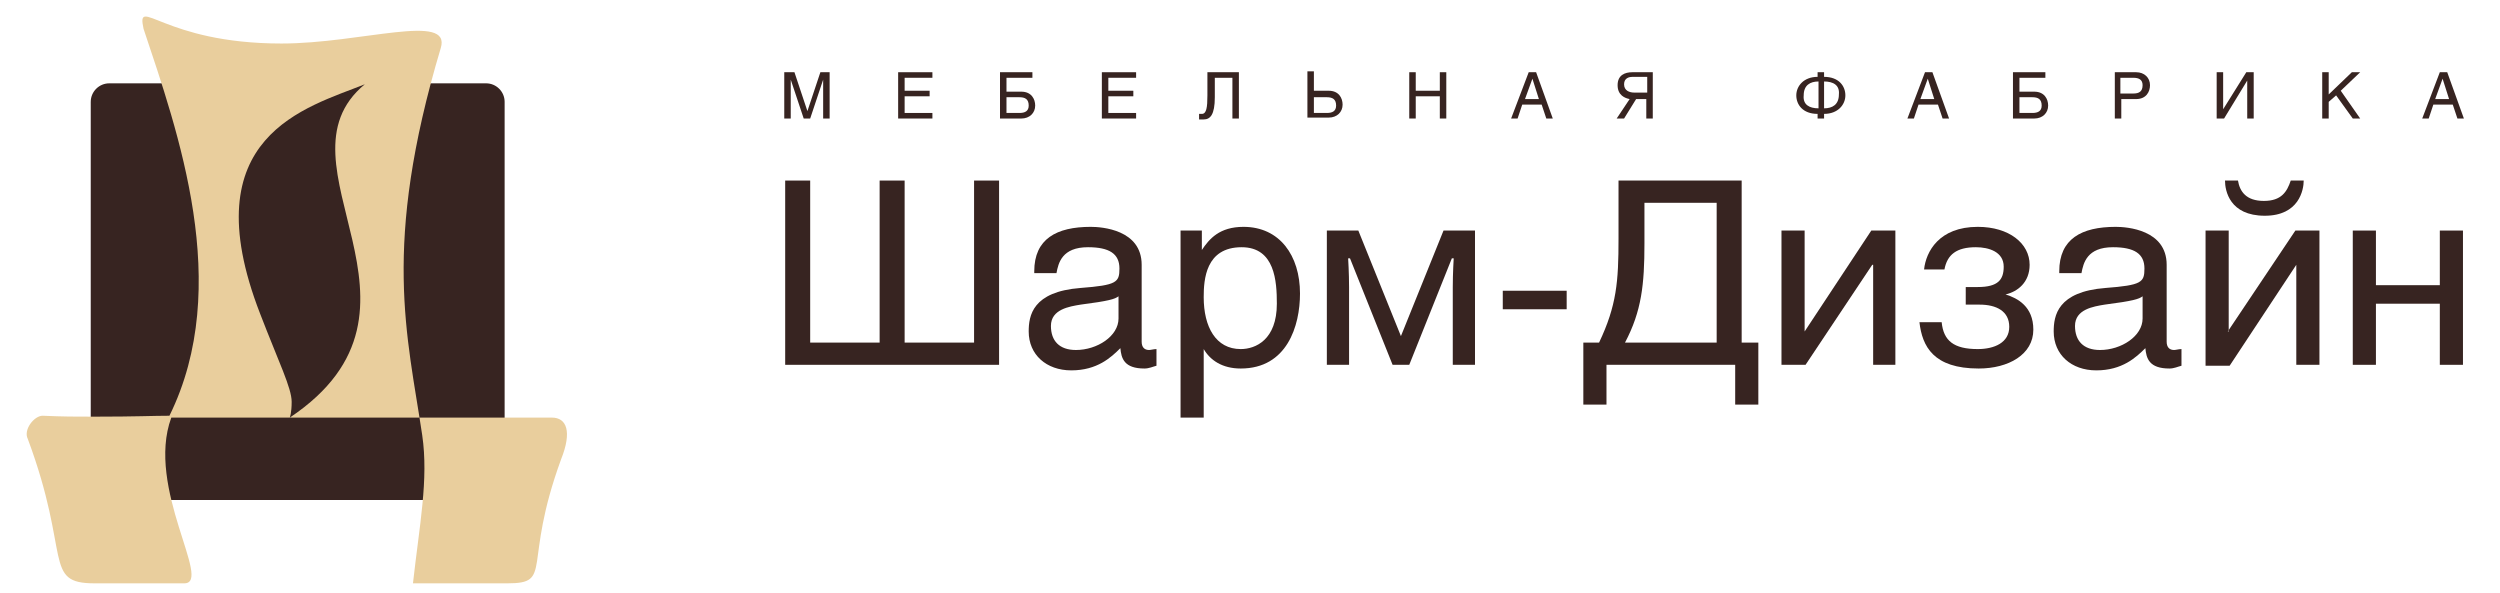 <?xml version="1.0" encoding="utf-8"?>
<!-- Generator: Adobe Illustrator 18.1.1, SVG Export Plug-In . SVG Version: 6.00 Build 0)  -->
<svg version="1.1" id="Слой_1" xmlns="http://www.w3.org/2000/svg" xmlns:xlink="http://www.w3.org/1999/xlink" x="0px" y="0px"
	 viewBox="0 0 270 64" enable-background="new 0 0 270 64" xml:space="preserve">
<path fill-rule="evenodd" clip-rule="evenodd" fill="#372421" d="M54.5,52c0,1.1-0.9,2-2,2H11.8c-1.1,0-2-0.9-2-2V11
	c0-1.1,0.9-2,2-2h40.7c1.1,0,2,0.9,2,2V52z"/>
<path fill-rule="evenodd" clip-rule="evenodd" fill="#E9CE9D" d="M31.3,45.1c0,0,26.7,0,28.3,0c1.6,0,2.2,1.5,1,4.5
	C56.4,61.1,59.8,63,54.8,63c-4.1,0-6.6,0-10.2,0c0.7-6.3,1.7-11.2,1-16c-1.6-10.8-4.4-20.4,2-41.8c1.2-3.9-8.6-0.5-17.2-0.5
	c-12.8,0-15.7-5.3-14.9-1.6c3.7,11.1,9.7,27.8,2.8,41.8c-1.8,0-3.5,0.1-8.1,0.1c-2.2,0-3.3,0-5.6-0.1c-0.9,0-2.1,1.5-1.6,2.5
	C7.7,60,4.6,63,10.2,63c3.1,0,6,0,9.7,0c3.1,0-4.2-10.3-1.4-17.9C27.5,45.1,28.3,45.1,31.3,45.1c0,0,0.2-0.5,0.2-1.7
	c0-1.5-1.4-4.3-3.4-9.5c-7.5-19.3,5.1-22.3,11.3-24.8C29,17.7,48.9,33.3,31.3,45.1z"/>
<polygon fill-rule="evenodd" clip-rule="evenodd" fill="#372421" points="87.5,37 95,37 95,19.5 97.7,19.5 97.7,37 105.2,37 
	105.2,19.5 107.9,19.5 107.9,39.4 84.8,39.4 84.8,19.5 87.5,19.5 "/>
<path fill-rule="evenodd" clip-rule="evenodd" fill="#372421" d="M120.8,32c-0.4,0.3-1,0.5-4.1,0.9c-1.2,0.2-3.2,0.5-3.2,2.3
	c0,1.6,0.9,2.6,2.7,2.6c2.3,0,4.6-1.5,4.6-3.4V32L120.8,32z M111.7,29.3c0-3.5,2.4-4.8,6.1-4.8c1.2,0,5.5,0.3,5.5,4.1v8.3
	c0,0.6,0.3,0.9,0.8,0.9c0.2,0,0.5-0.1,0.8-0.1v1.8c-0.4,0.1-0.8,0.3-1.3,0.3c-2.2,0-2.5-1.1-2.6-2.2c-1,1-2.5,2.4-5.3,2.4
	c-2.7,0-4.6-1.7-4.6-4.2c0-1.7,0.4-4.3,5.6-4.7c3.9-0.3,4.2-0.6,4.2-2.1c0-1.6-1.1-2.3-3.4-2.3c-2.8,0-3.2,1.7-3.4,2.8H111.7z"/>
<path fill-rule="evenodd" clip-rule="evenodd" fill="#372421" d="M130,32.1c0,3.2,1.3,5.6,4,5.6c1.6,0,3.9-1,3.9-4.9
	c0-2.4-0.2-6.1-3.8-6.1C130.2,26.7,130,30.2,130,32.1L130,32.1z M127.5,24.9h2.3V27c0.8-1.2,1.9-2.5,4.5-2.5c3.9,0,6.1,3.1,6.1,7.2
	c0,3.5-1.4,8.1-6.4,8.1c-2,0-3.3-0.9-4-2.1v7.4h-2.5V24.9z"/>
<path fill-rule="evenodd" clip-rule="evenodd" fill="#372421" d="M146.7,24.9l4.6,11.4l4.6-11.4h3.4v14.5h-2.4V31
	c0-1.5,0.1-3.1,0.1-3.1h-0.2l-4.6,11.5h-1.8l-4.6-11.5h-0.2c0,0,0.1,1.6,0.1,3.1l0,8.4h-2.4V24.9H146.7z"/>
<rect x="162.3" y="31.4" fill-rule="evenodd" clip-rule="evenodd" fill="#372421" width="6.9" height="2"/>
<path fill-rule="evenodd" clip-rule="evenodd" fill="#372421" d="M185.4,21.9h-7.8v4.4c0,4.4-0.3,7.3-2.1,10.7h9.9V21.9L185.4,21.9z
	 M188.1,19.5V37h1.8v6.7h-2.5v-4.3h-13.9v4.3H171V37h1.7c1.9-4,2.1-6.6,2.1-11.2v-6.3H188.1z"/>
<polygon fill-rule="evenodd" clip-rule="evenodd" fill="#372421" points="194.9,35.8 194.9,35.8 202.1,24.9 204.7,24.9 204.7,39.4 
	202.3,39.4 202.3,28.6 202.2,28.6 195,39.4 192.4,39.4 192.4,24.9 194.9,24.9 "/>
<path fill-rule="evenodd" clip-rule="evenodd" fill="#372421" d="M207.8,29.1c0.2-1.9,1.6-4.6,5.8-4.6c3.4,0,5.6,1.8,5.6,4.1
	c0,1.9-1.3,2.9-2.6,3.2c1.3,0.4,3,1.3,3,3.8c0,2.7-2.7,4.2-5.9,4.2c-4.9,0-6.1-2.4-6.4-5h2.4c0.2,2,1.3,2.9,3.9,2.9
	c1.8,0,3.4-0.7,3.4-2.4c0-1.7-1.4-2.4-3.2-2.4h-1.5V31h1.3c2.2,0,2.8-0.8,2.8-2.2c0-1.6-1.6-2.1-3-2.1c-2.1,0-3.1,0.8-3.4,2.4H207.8
	z"/>
<path fill-rule="evenodd" clip-rule="evenodd" fill="#372421" d="M231.4,32c-0.4,0.3-1,0.5-4.1,0.9c-1.2,0.2-3.2,0.5-3.2,2.3
	c0,1.6,0.9,2.6,2.7,2.6c2.3,0,4.6-1.5,4.6-3.4V32L231.4,32z M222.4,29.3c0-3.5,2.4-4.8,6.1-4.8c1.2,0,5.5,0.3,5.5,4.1v8.3
	c0,0.6,0.3,0.9,0.8,0.9c0.2,0,0.5-0.1,0.8-0.1v1.8c-0.4,0.1-0.8,0.3-1.3,0.3c-2.2,0-2.5-1.1-2.6-2.2c-1,1-2.5,2.4-5.3,2.4
	c-2.7,0-4.6-1.7-4.6-4.2c0-1.7,0.4-4.3,5.6-4.7c3.9-0.3,4.2-0.6,4.2-2.1c0-1.6-1.1-2.3-3.4-2.3c-2.8,0-3.2,1.7-3.4,2.8H222.4z"/>
<path fill-rule="evenodd" clip-rule="evenodd" fill="#372421" d="M244.5,21.7c1.9,0,2.5-1,2.9-2.2l1.4,0c0,1-0.5,3.8-4.2,3.8
	c-3.8,0-4.3-2.7-4.3-3.8l1.4,0C241.9,20.7,242.6,21.7,244.5,21.7L244.5,21.7z M240.6,35.8L240.6,35.8l7.3-10.9h2.6v14.5H248V28.6
	H248l-7.2,10.9h-2.6V24.9h2.5V35.8z"/>
<polygon fill-rule="evenodd" clip-rule="evenodd" fill="#372421" points="256.6,30.8 263.5,30.8 263.5,24.9 266,24.9 266,39.4 
	263.5,39.4 263.5,32.8 256.6,32.8 256.6,39.4 254.1,39.4 254.1,24.9 256.6,24.9 "/>
<path fill-rule="evenodd" clip-rule="evenodd" fill="#372421" d="M85.8,7.8l1.4,4.2h0l1.4-4.2h1v5h-0.7v-3c0-0.1,0-0.8,0-1.2h0
	l-1.4,4.2h-0.7l-1.4-4.2h0c0,0.5,0,1.1,0,1.2v3h-0.7v-5H85.8z"/>
<polygon fill-rule="evenodd" clip-rule="evenodd" fill="#372421" points="100.7,12.8 97,12.8 97,7.8 100.7,7.8 100.7,8.4 97.7,8.4 
	97.7,9.8 100.4,9.8 100.4,10.4 97.7,10.4 97.7,12.2 100.7,12.2 "/>
<path fill-rule="evenodd" clip-rule="evenodd" fill="#372421" d="M108.7,12.2h1.4c0.6,0,1-0.2,1-0.8c0-0.7-0.4-0.9-1-0.9l-1.4,0
	V12.2L108.7,12.2z M111.5,7.8v0.6h-2.8v1.5h1.6c1.1,0,1.5,0.8,1.5,1.5c0,0.8-0.6,1.4-1.5,1.4H108v-5H111.5z"/>
<polygon fill-rule="evenodd" clip-rule="evenodd" fill="#372421" points="122.7,12.8 119,12.8 119,7.8 122.7,7.8 122.7,8.4 
	119.7,8.4 119.7,9.8 122.4,9.8 122.4,10.4 119.7,10.4 119.7,12.2 122.7,12.2 "/>
<path fill-rule="evenodd" clip-rule="evenodd" fill="#372421" d="M133.8,7.8v5h-0.7V8.4h-1.9v2.1c0,1.9-0.5,2.4-1.2,2.4
	c-0.1,0-0.3,0-0.5,0v-0.6c0.1,0,0.2,0,0.3,0c0.5,0,0.6-0.7,0.6-2V7.8H133.8z"/>
<path fill-rule="evenodd" clip-rule="evenodd" fill="#372421" d="M141.9,12.2h1.4c0.6,0,1-0.2,1-0.8c0-0.7-0.4-0.9-1-0.9l-1.4,0
	V12.2L141.9,12.2z M141.9,9.8h1.6c1.1,0,1.5,0.8,1.5,1.5c0,0.8-0.6,1.4-1.5,1.4h-2.3v-5h0.7V9.8z"/>
<polygon fill-rule="evenodd" clip-rule="evenodd" fill="#372421" points="152.9,9.8 155.5,9.8 155.5,7.8 156.2,7.8 156.2,12.8 
	155.5,12.8 155.5,10.4 152.9,10.4 152.9,12.8 152.2,12.8 152.2,7.8 152.9,7.8 "/>
<path fill-rule="evenodd" clip-rule="evenodd" fill="#372421" d="M166.2,10.7l-0.7-2.2h0l-0.8,2.2H166.2L166.2,10.7z M164.4,11.3
	l-0.5,1.5h-0.7l1.9-5h0.8l1.8,5h-0.7l-0.5-1.5H164.4z"/>
<path fill-rule="evenodd" clip-rule="evenodd" fill="#372421" d="M177.9,8.3h-1.6c-0.3,0-0.9,0.1-0.9,0.8c0,0.7,0.6,0.9,1.1,0.9h1.4
	V8.3L177.9,8.3z M178.5,12.8h-0.7v-2.1h-1.1l-1.3,2.1h-0.8l1.4-2.1c-0.5-0.1-1.3-0.4-1.3-1.5c0-1.1,0.8-1.4,1.6-1.4h2.2V12.8z"/>
<path fill-rule="evenodd" clip-rule="evenodd" fill="#372421" d="M197,8.8v2.9c0.9,0,1.6-0.4,1.6-1.5C198.7,9.2,198,8.8,197,8.8
	L197,8.8z M196.4,11.7V8.8c-0.9,0-1.6,0.4-1.6,1.5C194.7,11.3,195.4,11.7,196.4,11.7L196.4,11.7z M197,8.3c1.6,0,2.3,1,2.3,2
	c0,1-0.8,2-2.3,2l0,0.5h-0.7v-0.5c-1.6,0-2.3-1-2.3-2c0-1,0.8-2,2.3-2V7.8h0.7V8.3z"/>
<path fill-rule="evenodd" clip-rule="evenodd" fill="#372421" d="M208.9,10.7l-0.7-2.2h0l-0.8,2.2H208.9L208.9,10.7z M207.2,11.3
	l-0.5,1.5h-0.7l1.9-5h0.8l1.8,5h-0.7l-0.5-1.5H207.2z"/>
<path fill-rule="evenodd" clip-rule="evenodd" fill="#372421" d="M218.1,12.2h1.4c0.6,0,1-0.2,1-0.8c0-0.7-0.4-0.9-1-0.9l-1.4,0
	V12.2L218.1,12.2z M220.9,7.8v0.6h-2.8v1.5h1.6c1.1,0,1.5,0.8,1.5,1.5c0,0.8-0.6,1.4-1.5,1.4h-2.3v-5H220.9z"/>
<path fill-rule="evenodd" clip-rule="evenodd" fill="#372421" d="M229.1,10.1h1.3c0.6,0,1-0.2,1-0.9c0-0.6-0.4-0.8-1-0.8h-1.4V10.1
	L229.1,10.1z M229.1,12.8h-0.7v-5h2.3c0.9,0,1.5,0.6,1.5,1.4c0,0.7-0.4,1.5-1.5,1.5h-1.6V12.8z"/>
<polygon fill-rule="evenodd" clip-rule="evenodd" fill="#372421" points="240.1,11.8 240.1,11.8 242.6,7.8 243.4,7.8 243.4,12.8 
	242.7,12.8 242.7,8.7 242.7,8.7 240.2,12.8 239.4,12.8 239.4,7.8 240.1,7.8 "/>
<polygon fill-rule="evenodd" clip-rule="evenodd" fill="#372421" points="251.5,10.2 254,7.8 254.9,7.8 252.8,9.8 254.9,12.8 
	254.1,12.8 252.3,10.3 251.5,11 251.5,12.8 250.8,12.8 250.8,7.8 251.5,7.8 "/>
<path fill-rule="evenodd" clip-rule="evenodd" fill="#372421" d="M264.5,10.7l-0.7-2.2h0l-0.8,2.2H264.5L264.5,10.7z M262.8,11.3
	l-0.5,1.5h-0.7l1.9-5h0.8l1.8,5h-0.7l-0.5-1.5H262.8z"/>
</svg>
